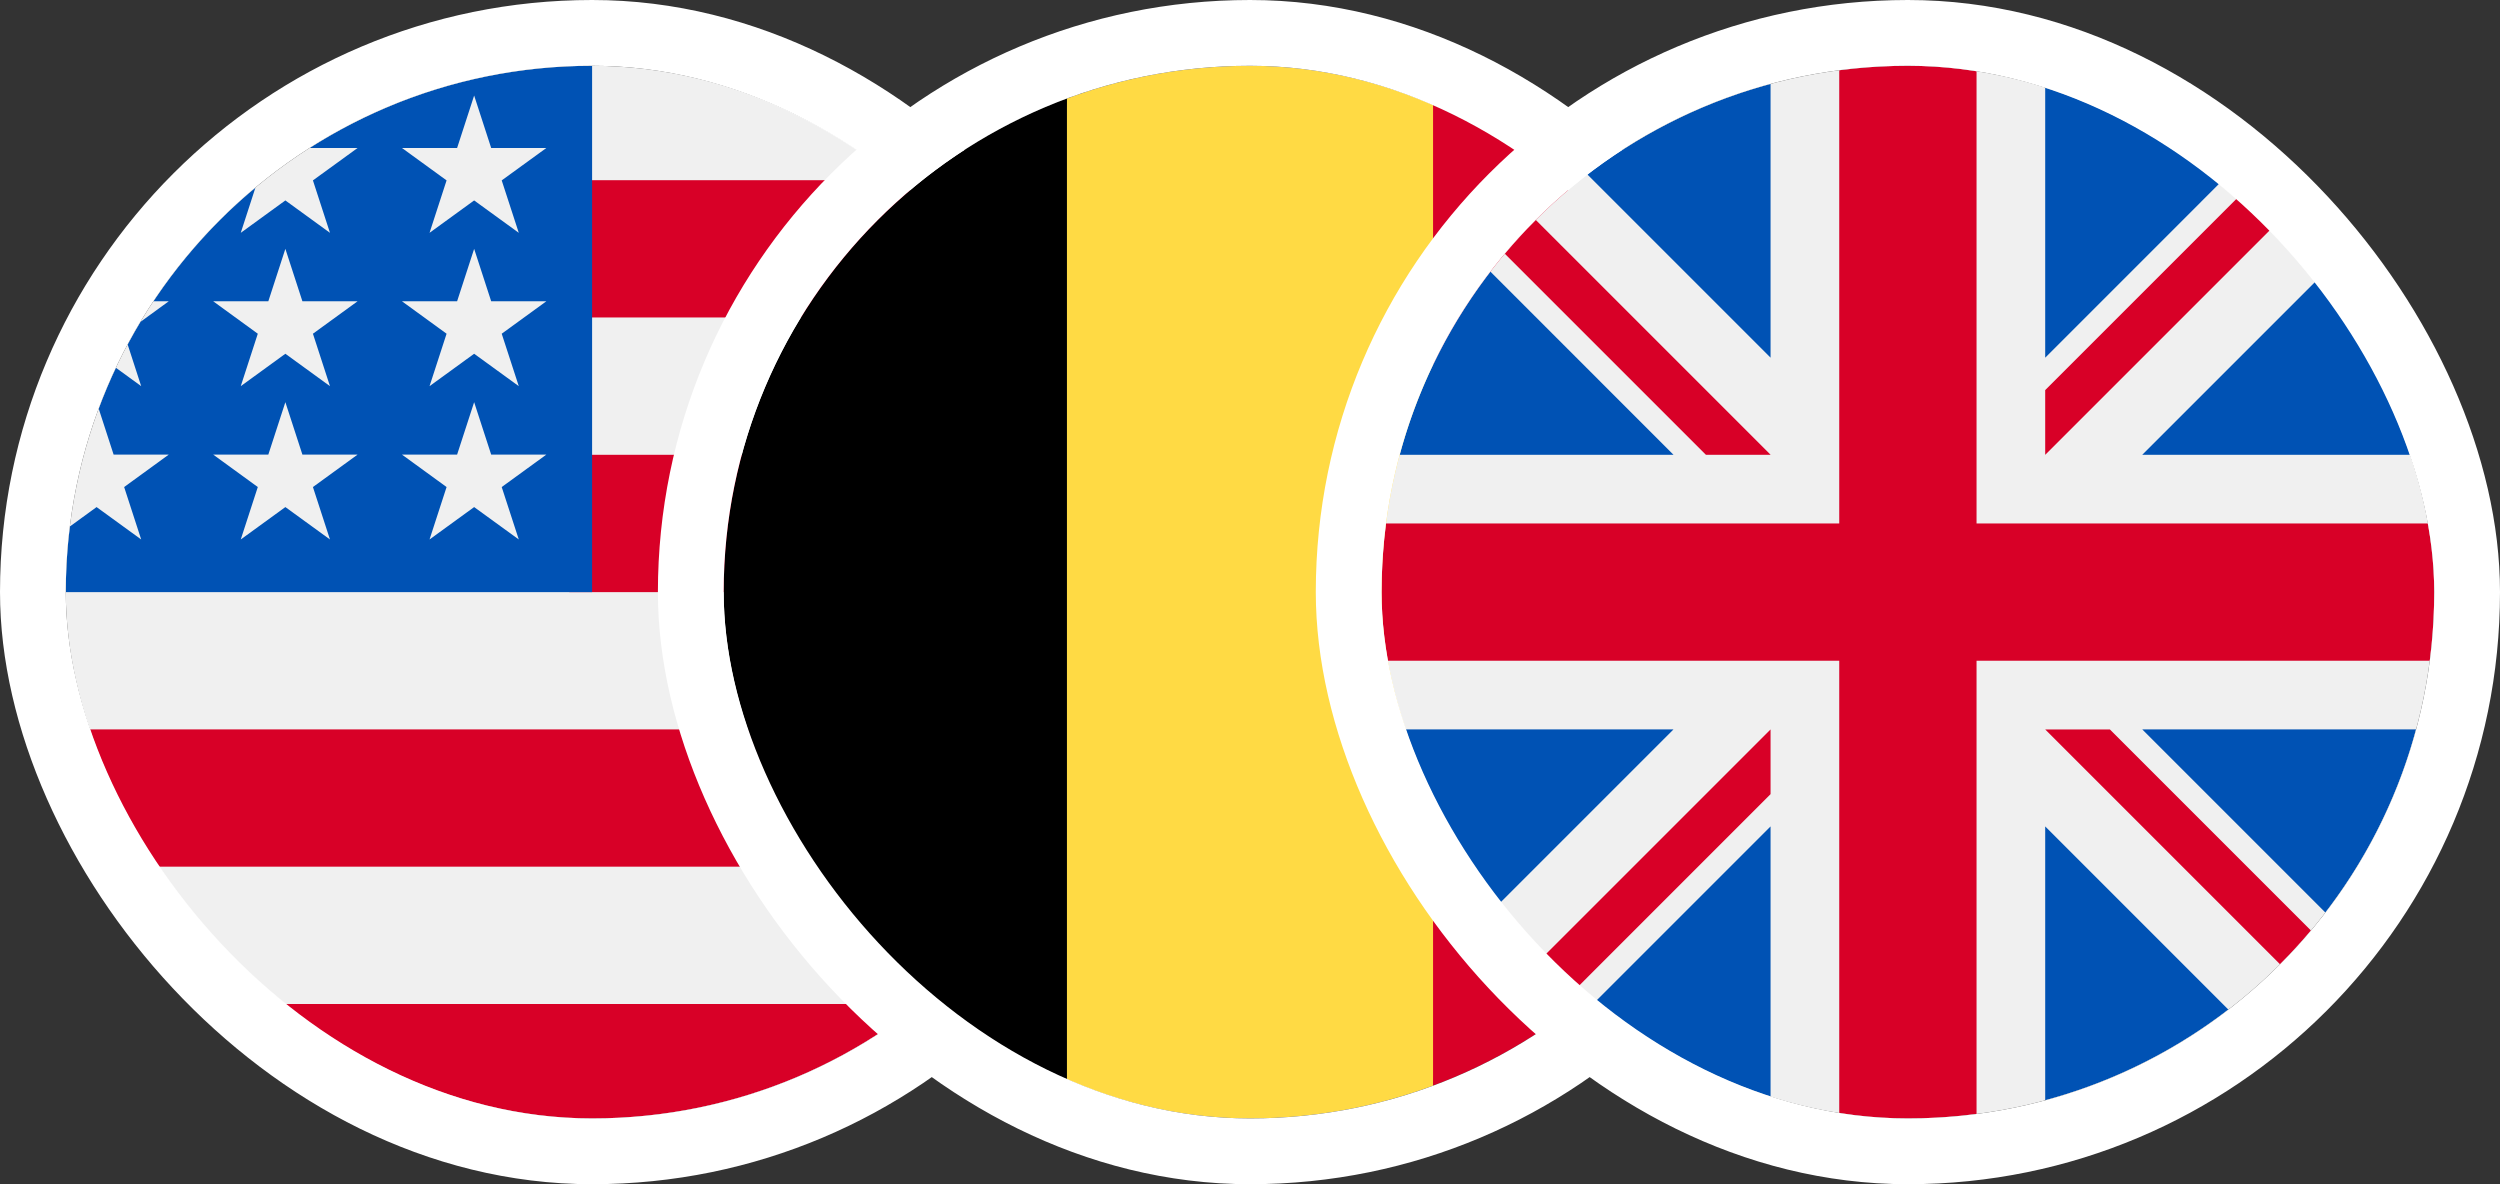 <svg width="76" height="36" viewBox="0 0 76 36" fill="none" xmlns="http://www.w3.org/2000/svg">
<rect x="0" y="0" width="76" height="36" fill="#333333" stroke="none"/>
<g clip-path="url(#clip0_3551_9429)">
<path d="M18 34C26.837 34 34 26.837 34 18C34 9.163 26.837 2 18 2C9.163 2 2 9.163 2 18C2 26.837 9.163 34 18 34Z" fill="#F0F0F0"/>
<path d="M17.305 18H34C34 16.556 33.808 15.157 33.449 13.826H17.305V18Z" fill="#D80027"/>
<path d="M17.305 9.651H31.652C30.672 8.053 29.42 6.641 27.96 5.478H17.305V9.651Z" fill="#D80027"/>
<path d="M17.999 34C21.764 34 25.225 32.699 27.959 30.522H8.039C10.772 32.699 14.233 34 17.999 34Z" fill="#D80027"/>
<path d="M4.348 26.346H31.651C32.438 25.064 33.047 23.661 33.448 22.173H2.551C2.952 23.661 3.562 25.064 4.348 26.346Z" fill="#D80027"/>
<path d="M9.412 4.499H10.87L9.513 5.484L10.031 7.078L8.675 6.093L7.319 7.078L7.766 5.701C6.572 6.696 5.526 7.861 4.663 9.159H5.13L4.267 9.787C4.133 10.011 4.004 10.239 3.88 10.47L4.292 11.739L3.523 11.18C3.332 11.585 3.157 12 3 12.422L3.454 13.82H5.13L3.774 14.806L4.292 16.4L2.936 15.415L2.124 16.005C2.042 16.659 2 17.324 2 18H18C18 9.164 18 8.122 18 2C14.839 2 11.893 2.917 9.412 4.499ZM10.031 16.4L8.675 15.415L7.319 16.4L7.837 14.806L6.481 13.82H8.157L8.675 12.226L9.193 13.82H10.87L9.513 14.806L10.031 16.4ZM9.513 10.145L10.031 11.739L8.675 10.754L7.319 11.739L7.837 10.145L6.481 9.159H8.157L8.675 7.565L9.193 9.159H10.87L9.513 10.145ZM15.771 16.4L14.414 15.415L13.058 16.4L13.576 14.806L12.22 13.82H13.896L14.414 12.226L14.932 13.82H16.609L15.252 14.806L15.771 16.4ZM15.252 10.145L15.771 11.739L14.414 10.754L13.058 11.739L13.576 10.145L12.22 9.159H13.896L14.414 7.565L14.932 9.159H16.609L15.252 10.145ZM15.252 5.484L15.771 7.078L14.414 6.093L13.058 7.078L13.576 5.484L12.22 4.499H13.896L14.414 2.904L14.932 4.499H16.609L15.252 5.484Z" fill="#0052B4"/>
</g>
<rect x="1" y="1" width="34" height="34" rx="17" stroke="white" stroke-width="2"/>
<g clip-path="url(#clip1_3551_9429)">
<path d="M43.565 2.995C41.831 2.352 39.957 2 37.999 2C36.042 2 34.168 2.352 32.434 2.995L31.043 18L32.434 33.005C34.168 33.648 36.042 34 37.999 34C39.957 34 41.831 33.648 43.565 33.005L44.956 18L43.565 2.995Z" fill="#FFDA44"/>
<path d="M53.999 17.999C53.999 11.12 49.657 5.255 43.565 2.994V33.004C49.657 30.743 53.999 24.879 53.999 17.999Z" fill="#D80027"/>
<path d="M22 18C22 24.879 26.342 30.744 32.435 33.005V2.995C26.342 5.256 22 11.12 22 18Z" fill="black"/>
</g>
<rect x="21" y="1" width="34" height="34" rx="17" stroke="white" stroke-width="2"/>
<g clip-path="url(#clip2_3551_9429)">
<path d="M58 34C66.837 34 74 26.837 74 18C74 9.163 66.837 2 58 2C49.163 2 42 9.163 42 18C42 26.837 49.163 34 58 34Z" fill="#F0F0F0"/>
<path d="M45.307 8.257C44.05 9.893 43.103 11.777 42.551 13.825H50.874L45.307 8.257Z" fill="#0052B4"/>
<path d="M73.448 13.825C72.897 11.777 71.949 9.893 70.692 8.258L65.125 13.825H73.448Z" fill="#0052B4"/>
<path d="M42.551 22.174C43.103 24.221 44.05 26.106 45.307 27.741L50.874 22.174H42.551Z" fill="#0052B4"/>
<path d="M67.741 5.306C66.106 4.05 64.221 3.102 62.174 2.55V10.874L67.741 5.306Z" fill="#0052B4"/>
<path d="M48.258 30.69C49.893 31.947 51.778 32.895 53.825 33.447V25.123L48.258 30.69Z" fill="#0052B4"/>
<path d="M53.825 2.55C51.778 3.102 49.893 4.05 48.258 5.306L53.825 10.873V2.55Z" fill="#0052B4"/>
<path d="M62.174 33.447C64.221 32.895 66.106 31.947 67.741 30.691L62.174 25.123V33.447Z" fill="#0052B4"/>
<path d="M65.125 22.174L70.692 27.741C71.949 26.106 72.897 24.221 73.448 22.174H65.125Z" fill="#0052B4"/>
<path d="M73.865 15.913H60.087H60.087V2.135C59.404 2.046 58.707 2 58 2C57.293 2 56.596 2.046 55.913 2.135V15.913V15.913H42.135C42.047 16.596 42 17.293 42 18C42 18.707 42.047 19.404 42.135 20.087H55.913H55.913V33.865C56.596 33.953 57.293 34 58 34C58.707 34 59.404 33.954 60.087 33.865V20.087V20.087H73.865C73.954 19.404 74 18.707 74 18C74 17.293 73.954 16.596 73.865 15.913Z" fill="#D80027"/>
<path d="M62.174 22.175L69.314 29.315C69.642 28.987 69.955 28.643 70.254 28.288L64.141 22.175H62.174V22.175Z" fill="#D80027"/>
<path d="M53.825 22.175H53.825L46.685 29.315C47.014 29.643 47.357 29.956 47.713 30.255L53.825 24.142V22.175Z" fill="#D80027"/>
<path d="M53.826 13.825V13.825L46.687 6.686C46.358 7.014 46.045 7.357 45.746 7.713L51.859 13.825H53.826V13.825Z" fill="#D80027"/>
<path d="M62.174 13.827L69.314 6.687C68.985 6.359 68.642 6.045 68.287 5.747L62.174 11.859V13.827Z" fill="#D80027"/>
</g>
<rect x="41" y="1" width="34" height="34" rx="17" stroke="white" stroke-width="2"/>
<defs>
<clipPath id="clip0_3551_9429">
<rect x="2" y="2" width="32" height="32" rx="16" fill="white"/>
</clipPath>
<clipPath id="clip1_3551_9429">
<rect x="22" y="2" width="32" height="32" rx="16" fill="white"/>
</clipPath>
<clipPath id="clip2_3551_9429">
<rect x="42" y="2" width="32" height="32" rx="16" fill="white"/>
</clipPath>
</defs>
</svg>
